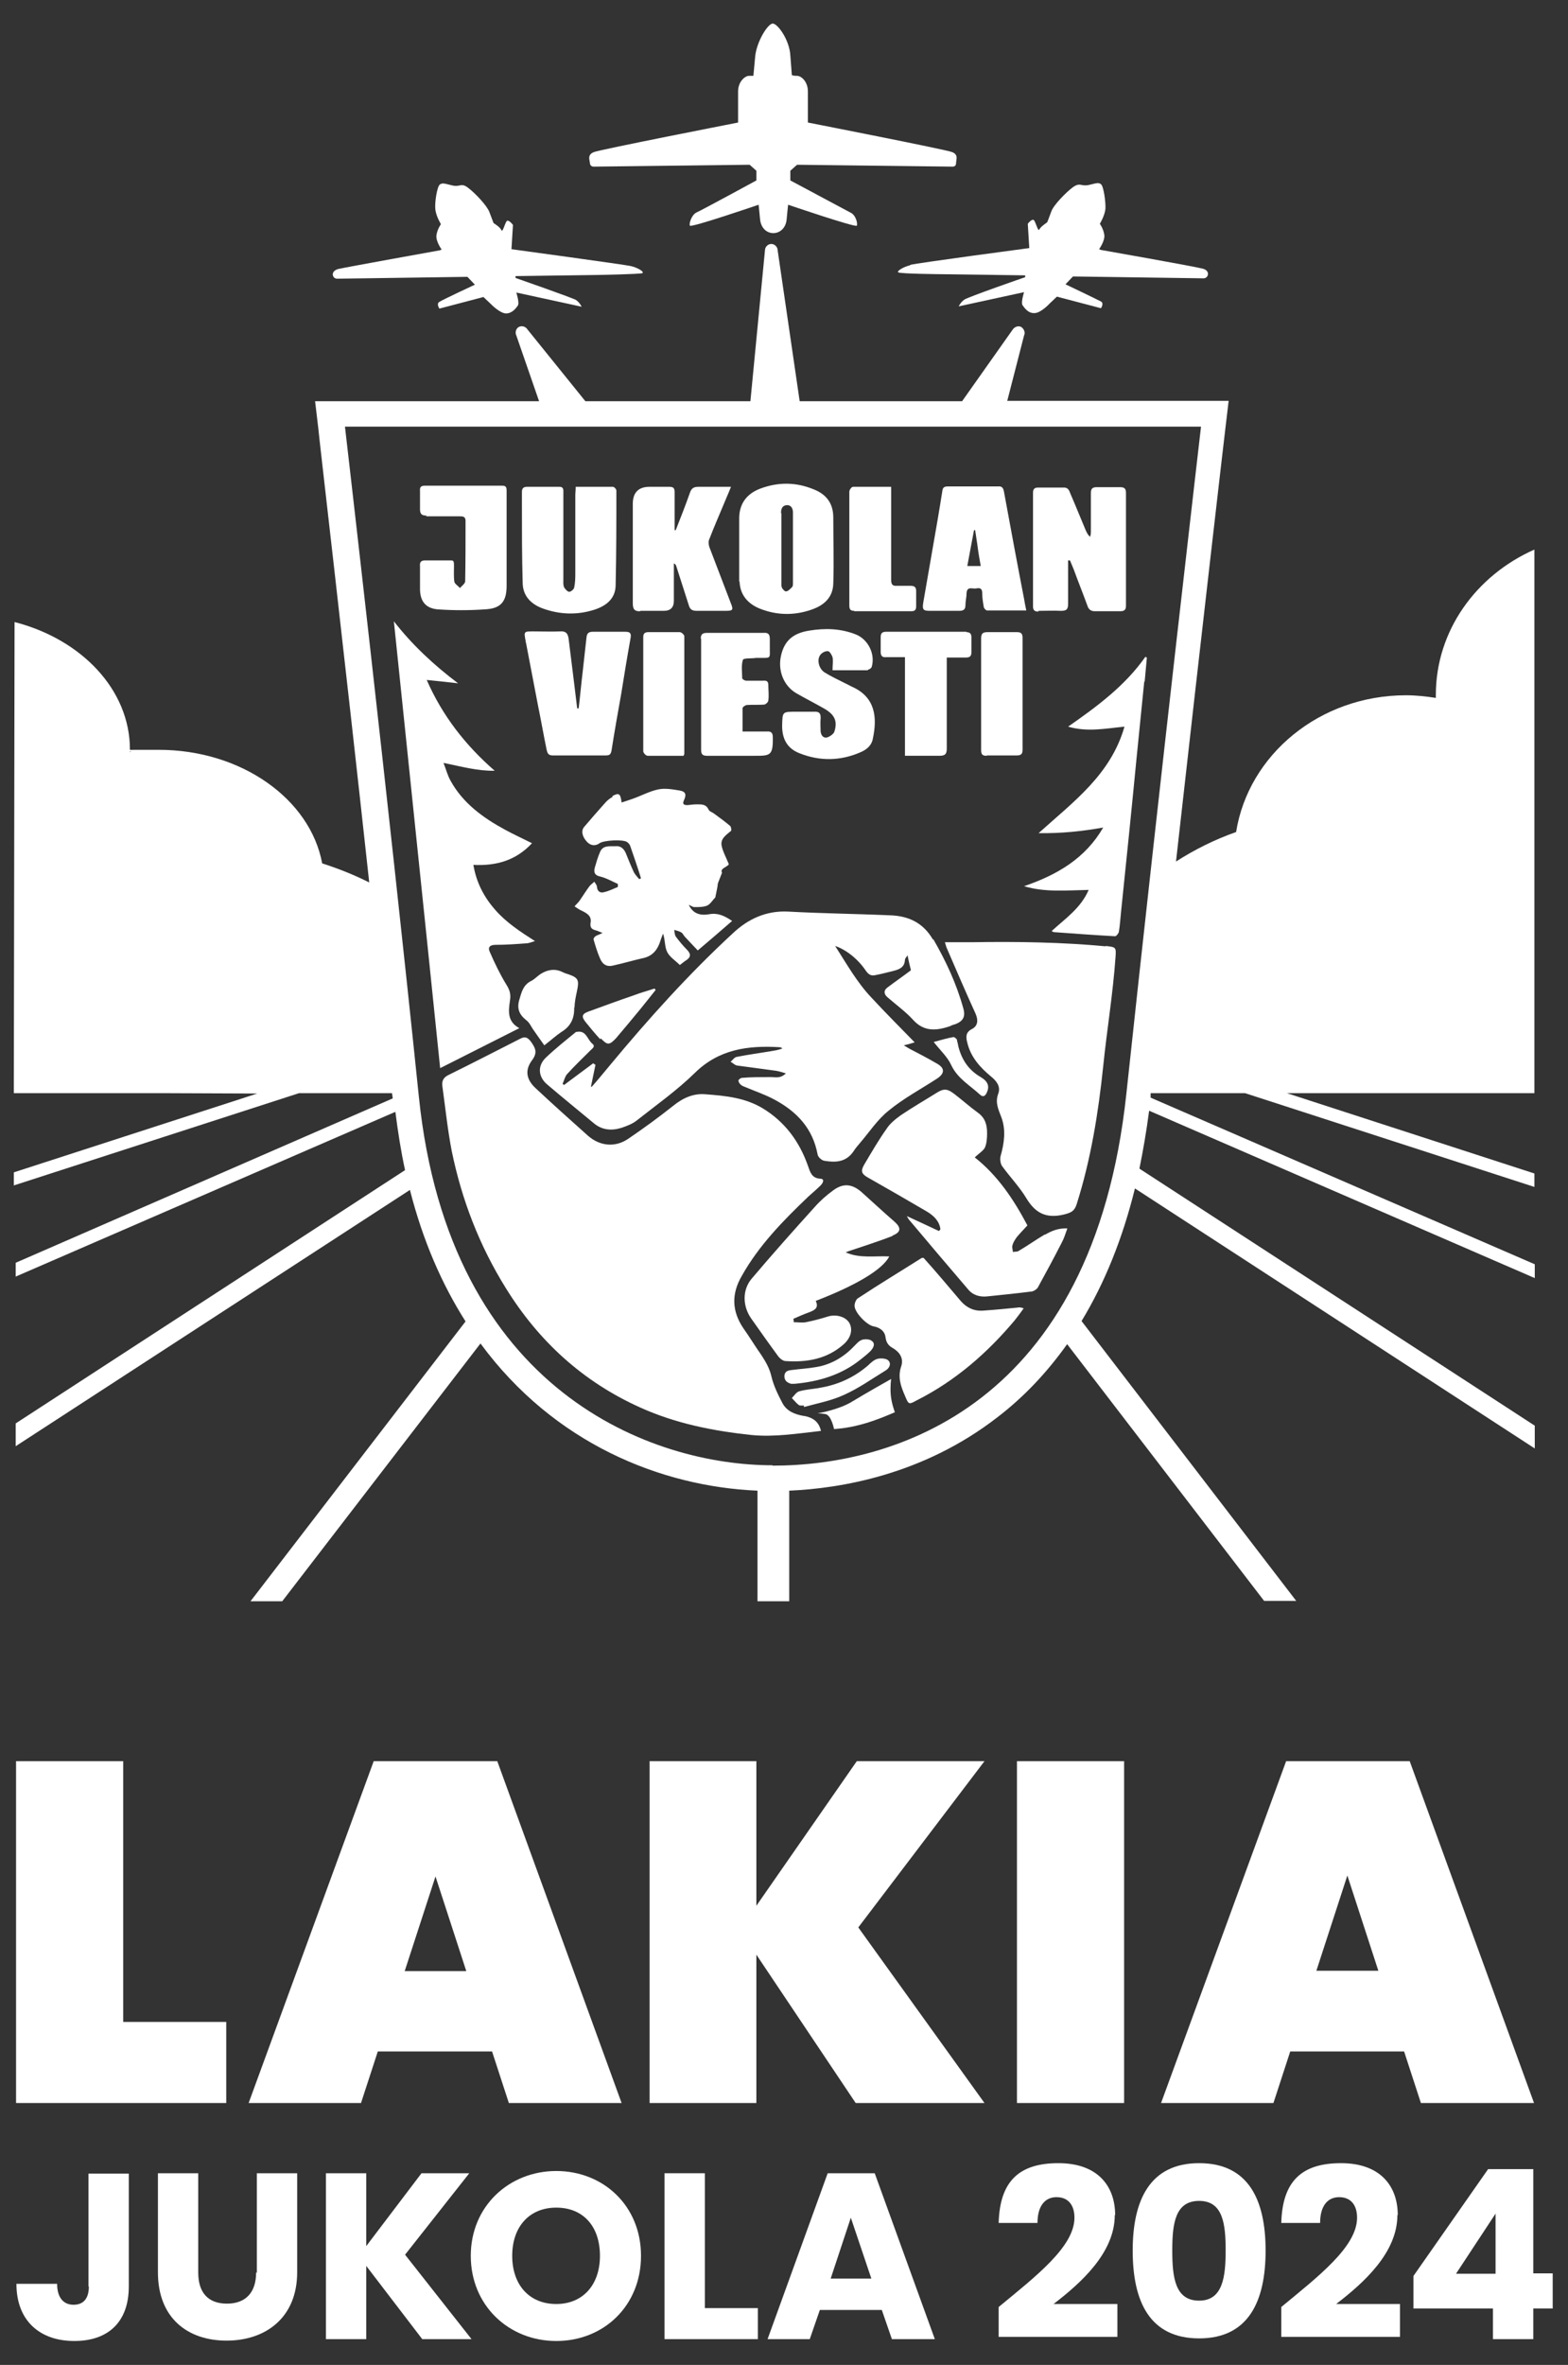 <svg xmlns="http://www.w3.org/2000/svg" id="Layer_1_copy" data-name="Layer 1 copy" viewBox="0 0 420 633"><rect x="0" y="0" width="420" height="633" fill="#333333" stroke="none"/><defs><style>      .cls-1 {        fill: #fff;        stroke-width: 0px;      }    </style></defs><polygon class="cls-1" points="188.8 581.7 178 581.7 178 626.1 203 626.1 203 617.8 188.8 617.8 188.8 581.7"></polygon><polygon class="cls-1" points="4.3 471.4 4.3 562.9 60.6 562.9 60.6 541.2 33 541.2 33 471.4 4.3 471.4"></polygon><path class="cls-1" d="M101.3,549.1h30.5l4.5,13.8h30.2l-33.3-91.5h-33.1l-33.5,91.5h30.1l4.5-13.8ZM116.6,502.1l8.3,25.5h-16.5l8.3-25.5Z"></path><polygon class="cls-1" points="229.5 471.4 202.6 510.1 202.6 471.4 174 471.4 174 562.9 202.6 562.9 202.6 523.2 229.2 562.9 263.7 562.9 229.9 515.9 263.7 471.4 229.5 471.4"></polygon><rect class="cls-1" x="272.4" y="471.4" width="28.7" height="91.5"></rect><path class="cls-1" d="M410.9,562.9l-33.3-91.5h-33.1l-33.5,91.5h30.1l4.5-13.8h30.5l4.5,13.8h30.2ZM352.6,527.5l8.3-25.5,8.3,25.5h-16.5Z"></path><polygon class="cls-1" points="410.9 562.9 410.9 562.9 410.9 562.9 410.9 562.9"></polygon><path class="cls-1" d="M23.8,612c0,3.3-1.5,4.9-4.1,4.9s-4.4-1.8-4.4-5.6H4.4c0,10,6.4,15.3,15.5,15.3s14.6-5.1,14.6-14.6v-30.2h-10.8v30.2Z"></path><path class="cls-1" d="M68.6,608.3h0c0,5.2-2.7,8.3-7.8,8.3s-7.7-3-7.7-8.3v-26.6h-10.8v26.5c0,12.3,8,18.3,18.4,18.3s18.9-6.1,18.9-18.3v-26.5h-10.8v26.6Z"></path><polygon class="cls-1" points="125.7 581.7 112.9 581.7 98.1 601.2 98.1 581.7 87.3 581.7 87.3 626.1 98.1 626.1 98.1 606.5 113.1 626.1 126.3 626.1 108.5 603.5 125.7 581.7"></polygon><path class="cls-1" d="M149,581.1c-12.6,0-22.9,9.4-22.9,22.7s10.2,22.8,22.9,22.8,22.7-9.4,22.7-22.8-10.1-22.7-22.7-22.7ZM149,616.7c-7.2,0-11.8-5.1-11.8-12.9s4.6-12.9,11.8-12.9,11.7,5,11.7,12.9c0,7.8-4.6,12.9-11.7,12.9Z"></path><path class="cls-1" d="M221.7,581.7l-16.1,44.4h11.3l2.7-7.8h16.6l2.7,7.8h11.5l-16.1-44.4h-12.5ZM222.5,609.9l5.4-16.3,5.5,16.3h-10.9Z"></path><path class="cls-1" d="M298.7,592.9c0-7.8-4.7-13.9-15.2-13.9s-15.7,4.8-16,16h10.4c0-4.4,1.9-6.9,5.1-6.9s4.8,2.2,4.8,5.5c0,7.8-10.5,15.8-20.3,23.9v8h31.8v-8.8h-17.1c7.3-5.6,16.4-13.7,16.4-23.8Z"></path><path class="cls-1" d="M321.2,579c-13.2,0-17.8,9.9-17.8,23.4,0,13.7,4.6,23.5,17.8,23.5s17.8-9.9,17.8-23.5-4.6-23.4-17.8-23.4ZM321.2,615.8c-6.4,0-7.2-6.1-7.2-13.4s.8-13.3,7.2-13.3,7.1,6.2,7.1,13.3-.8,13.4-7.1,13.4Z"></path><path class="cls-1" d="M374.4,592.9c0-7.8-4.7-13.9-15.2-13.9s-15.7,4.8-16,16h10.4c0-4.4,1.9-6.9,5.1-6.9s4.8,2.2,4.8,5.5c0,7.8-10.5,15.8-20.3,23.9v8h31.8v-8.8h-17.1c7.3-5.6,16.4-13.7,16.4-23.8Z"></path><path class="cls-1" d="M410.7,608.6v-28h-12.1l-20,28.6v8.7h21.3v8.2h10.8v-8.2h5.2v-9.4h-5.2ZM400.6,608.6h-10.6l10.6-16.1v16.1Z"></path><path class="cls-1" d="M159.2,44.6c.6,0,41.6-.5,41.6-.5l1.8,1.6v2.6c0,0-14.7,8-16.1,8.6-1.3.7-2,3-1.7,3.5.3.6,18.4-5.6,18.4-5.6,0,0,.3,2.8.4,4,.6,4.9,6.6,4.7,7.1,0,.1-1.2.4-4,.4-4,0,0,18.2,6.2,18.4,5.6.3-.6-.3-2.9-1.7-3.5-1.3-.7-16.1-8.6-16.1-8.6v-2.6c0,0,1.8-1.6,1.8-1.6,0,0,41,.5,41.6.5s1-.2,1-1.1c0-.8.7-2.1-1.1-2.8-1.8-.7-38.6-7.9-38.6-7.9v-8.3c0-2.7-1.8-4.2-2.9-4.2s-1.4-.2-1.4-.2c0,0-.1-1.3-.4-5.2-.2-4.1-3.3-8.5-4.7-8.6,0,0,0,0,0,0h0c-1.3,0-4.2,4.6-4.7,8.6-.4,4.2-.5,5.4-.5,5.4h-1.2c-1,0-2.9,1.5-2.9,4.2v8.3s-36.8,7.2-38.6,7.9c-1.8.7-1.2,2-1.1,2.8,0,.8.5,1.1,1,1.1Z"></path><path class="cls-1" d="M243.8,71c-1.8.4-3.7,1.6-3.2,1.9.5.4,11.9.5,11.9.5l22.1.3v.5c-.1,0-15.3,5.3-16.3,6s-1.5,1.8-1.5,1.8l17.5-3.8s-.9,2.8-.4,3.5c.5.7,1.5,2.2,3.2,2.1,1.7,0,4-2.5,4-2.5l2-1.9,11.8,3.1s.9-1.3,0-1.8c-.9-.5-9.5-4.6-9.5-4.6l2-2.1,35,.5c1.3,0,1.9-2.1-.3-2.6-2.2-.6-27.2-5-27.2-5l-.5-.2s1.6-2.2,1.4-3.8c-.2-1.6-1.2-3-1.2-3,0,0,1.3-2.1,1.5-4,.1-1.9-.5-6.1-1.2-6.6-.7-.5-1.1-.3-3.2.2-2.2.5-2.3-.8-4.3.6-1.9,1.4-5.2,4.8-5.8,6.5s-1.1,2.9-1.1,2.9c0,0-1.8,1.2-2.1,1.9-.3.8-.9-1.7-1.4-2.4s-1.7.9-1.7.9l.4,6.5s-30.1,4-31.9,4.5Z"></path><path class="cls-1" d="M90.3,74.6l34.9-.5,2,2.1s-8.6,4-9.5,4.6c-.9.5,0,1.8,0,1.8l11.8-3.1,2,1.9s2.3,2.4,4,2.5c1.7,0,2.7-1.4,3.2-2.1s-.4-3.5-.4-3.5l17.5,3.8s-.5-1.1-1.5-1.8c-1-.6-16.2-5.9-16.2-5.9v-.5c0,0,22-.3,22-.3,0,0,11.4-.2,12-.5.5-.4-1.4-1.5-3.2-1.9s-31.9-4.5-31.9-4.5l.4-6.5s-1.2-1.6-1.7-1c-.5.7-1.1,3.2-1.4,2.4-.3-.8-2.1-1.9-2.1-1.9,0,0-.4-1.1-1.1-2.9-.6-1.7-3.8-5.1-5.8-6.6-1.9-1.4-2,0-4.3-.6-2-.5-2.5-.7-3.2-.2s-1.4,4.7-1.2,6.6c.2,1.9,1.5,4,1.5,4,0,0-1,1.4-1.2,3-.2,1.6,1.4,3.8,1.4,3.8l-.5.2s-25,4.5-27.2,5c-2.2.6-1.6,2.6-.3,2.6Z"></path><path class="cls-1" d="M153.9,269.7c0-1.4.3-2.8.6-4.2.7-3.2.5-3.8-2.5-4.8-.4-.1-.9-.3-1.3-.5-2-1-4-.7-5.9.5-.9.6-1.7,1.5-2.6,1.9-2.1,1.1-2.5,3-3.1,5-.7,2.4,0,4,1.9,5.5.7.5,1.2,1.5,1.7,2.3,1,1.4,2,2.9,3.1,4.4,1.7-1.3,3.1-2.6,4.6-3.6,2.5-1.5,3.5-3.7,3.4-6.6Z"></path><path class="cls-1" d="M160.9,277.9c1.8,1.9,2.3,1.9,4.1,0,2.2-2.6,4.4-5.2,6.6-7.9,1.4-1.7,2.7-3.4,4-5,0-.1-.2-.3-.3-.4-1.8.6-3.7,1.1-5.5,1.8-4.1,1.4-8.2,2.9-12.3,4.4-1.6.6-1.8,1.3-.7,2.7,1.3,1.6,2.6,3.2,4,4.7Z"></path><path class="cls-1" d="M219.5,371.5c-1.8.3-3.6.4-5.4.9-.8.2-1.3,1.1-2,1.8.6.6,1.2,1.4,1.9,1.9.3.2.9.1,1.3.1,0,.1,0,.2.1.4,3.6-1,7.4-1.7,10.8-3.3,3.8-1.7,7.3-4.2,10.9-6.4,1.1-.6,1.7-1.8.9-2.7-.5-.6-2-.7-2.9-.5-.9.2-1.8,1-2.5,1.7-3.8,3.3-8.2,5.3-13.2,6.1Z"></path><path class="cls-1" d="M231,358.6c-.8.2-1.4.9-2,1.5-2.8,3-6.2,5.1-10.3,5.8-2.2.4-4.4.5-6.6.8-1,.1-1.9.3-2,1.6,0,1.3.8,1.8,1.8,2.1.3,0,.7,0,.9,0,6.6-.6,12.6-2.4,17.7-6.5.9-.7,1.9-1.5,2.7-2.3.7-.8,1.4-1.9.3-2.7-.6-.5-1.8-.5-2.6-.3Z"></path><path class="cls-1" d="M187.8,170.8c0,10,0,19.9,0,29.9,0,1.2.4,1.6,1.6,1.6,4.2,0,8.5,0,12.7,0s5,0,4.9-5c0-1.2-.5-1.6-1.6-1.5-2.1,0-4.2,0-6.5,0,0-2.2,0-4.2,0-6.2,0-.4.8-.9,1.2-.9,1.5-.1,3,0,4.5-.1.5,0,1.2-.7,1.2-1.1.2-1.4,0-2.8,0-4.1,0-1-.4-1.3-1.4-1.2-1.5,0-3,0-4.5,0-.4,0-1.1-.4-1.1-.7,0-1.6-.3-3.4.2-4.9.2-.5,2.3-.3,3.5-.5.3,0,.6,0,.9,0,3.2,0,2.8.2,2.8-2.7,0-.8,0-1.6,0-2.4,0-1.3-.5-1.7-1.7-1.6-5,0-10.1,0-15.1,0-1.3,0-1.7.4-1.7,1.7Z"></path><path class="cls-1" d="M232.6,179.2c.3,0,.8-.4.9-.7,1-3.5-1-7.4-4.3-8.7-4.1-1.6-8.2-1.7-12.5-1-4.3.7-6.6,2.7-7.5,6.7-.9,4,.7,8,4,10,2.6,1.5,5.2,2.8,7.8,4.3,2.5,1.5,3.4,3.2,2.5,6-.2.7-1.3,1.4-2,1.6-1,.2-1.6-.6-1.7-1.7,0-1.1-.1-2.2,0-3.3.1-1.4-.3-2-1.8-1.9-1.6,0-3.2,0-4.8,0-3.7,0-3.6,0-3.7,3.8,0,3.4,1.3,6,4.6,7.3,5.5,2.2,11.1,2.1,16.5-.3,1.6-.7,2.9-1.8,3.2-3.6,1.2-5.6.7-11-5.4-13.8-.7-.3-1.3-.7-2-1-1.8-.9-3.7-1.8-5.5-2.9-1.6-1-2.2-3.5-1.1-4.8.4-.5,1.3-1,2-.9.4,0,1,1,1.2,1.6.2,1,0,2.1,0,3.5,3.4,0,6.4,0,9.4,0Z"></path><path class="cls-1" d="M228.8,163.6c5.1,0,10.2,0,15.3,0,1,0,1.3-.4,1.3-1.3,0-1.4,0-2.8,0-4.1,0-1-.4-1.4-1.5-1.4-1.2,0-2.4,0-3.6,0-1.3.1-1.6-.4-1.6-1.7,0-6.9,0-13.7,0-20.6v-4.2c-3.6,0-6.9,0-10.2,0-.4,0-1,.8-1,1.3,0,10.1,0,20.3,0,30.4,0,1,.2,1.5,1.3,1.5Z"></path><path class="cls-1" d="M198.1,155.6c.1,3.6,2.2,6,5.4,7.3,4.5,1.8,9.2,1.9,13.8.3,3.3-1.1,5.8-3.2,5.9-7,.2-5.9,0-11.8,0-17.7,0-3.8-1.9-6.2-5.2-7.5-4.8-2-9.6-2-14.4-.2-3.4,1.3-5.5,3.8-5.6,7.7,0,2.8,0,5.6,0,8.4s0,5.8,0,8.8ZM209.2,137.4c0-1.2.3-2.1,1.6-2.2,1.2,0,1.6,1,1.6,2,0,6.3,0,12.6,0,18.9,0,.3,0,.8-.2,1-.5.5-1.1,1.2-1.7,1.2-.3,0-.9-.6-1.1-1.1,0-.2-.1-.3-.1-.5,0-1.7,0-3.3,0-5s0-3.3,0-5c0-3.2,0-6.3,0-9.4Z"></path><path class="cls-1" d="M249,163.5c2.6,0,5.3,0,7.9,0,1.1,0,1.7-.3,1.7-1.5,0-1.1.3-2.2.3-3.2.1-2,1.6-1.1,2.6-1.3,1-.2,1.6,0,1.6,1.3s.2,2.4.4,3.6c0,.4.6,1,.9,1,3.4,0,6.8,0,10.5,0-.2-1.1-.4-1.8-.5-2.6-1.9-9.8-3.7-19.5-5.5-29.3-.2-1-.6-1.4-1.6-1.3-4.5,0-8.9,0-13.4,0-1,0-1.4.3-1.5,1.3-.8,5.1-1.7,10.3-2.6,15.4-.8,4.8-1.7,9.6-2.5,14.4-.3,1.9,0,2.2,1.8,2.2ZM260.9,141.9c.1,0,.2,0,.3,0,.2,1.5.5,3.1.7,4.7.2,1.6.5,3.2.8,4.9h-3.6c.6-3.3,1.2-6.4,1.8-9.6Z"></path><path class="cls-1" d="M256.4,278.4c-.2-.4-.8-.9-1.1-.8-1.7.3-3.3.8-5.2,1.3,1.8,2.3,3.7,4,4.7,6.2,1.7,3.6,5,5.4,7.7,7.9.9.8,1.4.3,1.8-.5.8-1.7.4-3-1.6-4.2-3.3-1.9-5.1-4.7-6-8.2-.1-.5-.2-1.2-.4-1.6Z"></path><path class="cls-1" d="M278.2,163.5c2,0,4-.1,6,0,1.6,0,1.9-.5,1.9-2,0-3.8,0-7.6,0-11.5.2,0,.3,0,.5,0,.3.8.7,1.6,1,2.4,1.2,3.3,2.5,6.5,3.7,9.8.3.9.9,1.4,1.9,1.4,2.3,0,4.6,0,6.9,0,1.1,0,1.5-.4,1.5-1.5,0-10.1,0-20.2,0-30.2,0-1.2-.5-1.5-1.6-1.5-2.1,0-4.1,0-6.2,0-1.2,0-1.6.4-1.6,1.6,0,3.5,0,7,0,10.5,0,.4-.1.8-.2,1.2-.7-.6-.9-1.2-1.2-1.8-1.4-3.3-2.7-6.6-4.1-9.8-.3-.8-.6-1.7-1.9-1.6-2.2,0-4.5,0-6.7,0-1,0-1.4.4-1.4,1.4,0,10.1,0,20.3,0,30.4,0,1,.4,1.4,1.4,1.4Z"></path><path class="cls-1" d="M264.3,202.2c2.7,0,5.4,0,8.1,0,1.1,0,1.5-.4,1.5-1.5,0-10,0-20,0-30,0-1.1-.4-1.5-1.5-1.5-2.6,0-5.3,0-7.9,0-1.4,0-1.7.5-1.7,1.8,0,4.9,0,9.7,0,14.6h0c0,5,0,10.1,0,15.1,0,1.2.3,1.6,1.5,1.6Z"></path><path class="cls-1" d="M258.9,169.1c-7.2,0-14.3,0-21.5,0-1,0-1.5.3-1.5,1.4,0,1.3,0,2.6,0,4,0,1,.4,1.5,1.4,1.4,1.6,0,3.2,0,5.1,0v26.4c3.2,0,6.2,0,9.2,0,1.5,0,2-.4,2-1.9,0-6.2,0-12.5,0-18.7v-5.7c1.8,0,3.5,0,5.1,0,1,0,1.5-.3,1.5-1.4,0-1.3,0-2.6,0-4,0-1-.4-1.4-1.4-1.4Z"></path><path class="cls-1" d="M249.9,251.5c-2.6-4.5-6.5-6.3-11.3-6.5-9.2-.4-18.3-.5-27.5-1-5.9-.3-10.8,2-14.9,5.9-11.8,10.9-22.5,22.8-32.8,35.2-1.6,1.9-3.2,3.9-4.9,5.8,0,0-.2,0-.2-.1.4-1.9.8-3.9,1.2-5.8-.2-.1-.4-.2-.6-.4-2.6,1.9-5.2,3.9-7.8,5.8-.1,0-.3-.2-.4-.3.4-.9.6-1.9,1.2-2.6,2-2.2,4.1-4.2,6.2-6.3.6-.6,1.5-1.1.5-1.9-1.3-1.1-1.6-3.6-4.1-3.1,0,0-.1,0-.2,0-2.8,2.3-5.6,4.5-8.2,7-2.2,2.2-1.9,5.1.5,7.1,4.1,3.5,8.3,6.9,12.4,10.3,2.2,1.9,4.8,2.1,7.4,1.3,1.5-.5,3.1-1.1,4.3-2.1,5.2-4.1,10.7-8,15.4-12.6,6.5-6.4,14.3-7.4,22.7-6.9.3,0,.6.2.8.3-1.1.5-2.2.6-3.3.8-3,.5-6,.9-9,1.5-.6.1-1.1.9-1.6,1.3.6.3,1.1.9,1.7,1,3.5.5,6.9.9,10.4,1.4.8.1,1.6.4,2.7.7-1.6,1.6-3.1.9-4.5,1-2.4,0-4.8,0-7.2.2-.4,0-1,.5-1,.7,0,.4.3.9.7,1.2.3.3.8.4,1.2.6,2.6,1.1,5.3,2,7.7,3.3,6,3.2,10.3,7.7,11.6,14.7.1.7,1.1,1.6,1.8,1.7,3,.5,5.8.4,7.8-2.5.5-.8,1.1-1.5,1.7-2.2,2.5-2.9,4.7-6.3,7.7-8.7,4-3.3,8.7-5.8,13-8.6,2.1-1.4,2.1-2.8,0-4-2.4-1.4-4.9-2.7-7.4-4-.4-.2-.8-.5-1.5-.9,1.2-.3,2-.5,2.9-.8-4-4.1-7.9-8-11.6-12-3.8-4-6.5-8.8-9.7-13.8,3,1,6.2,3.6,8.2,6.6.7,1,1.4,1.5,2.6,1.2,1.6-.3,3.1-.7,4.7-1.1,1.6-.4,3.1-.9,3.2-3,0-.3.3-.6.7-1.2.3,1.6.6,2.8.9,4-2.1,1.6-4.3,3.1-6.4,4.7-1,.8-.8,1.8.2,2.6,2.3,2,4.8,3.8,6.8,6,2.9,3.2,6.2,2.9,9.8,1.7.4-.2.8-.4,1.3-.5,2.3-.8,3-2.1,2.3-4.4-1.8-6.5-4.6-12.5-8-18.4Z"></path><path class="cls-1" d="M239.1,330.7c2.3-.9,2.3-2.1.5-3.7-3-2.6-5.9-5.3-8.8-7.9-2.5-2.2-4.9-2.5-7.6-.5-1.8,1.3-3.5,2.8-5,4.5-5.7,6.3-11.4,12.7-16.9,19.2-2.5,3-2.4,7.3-.1,10.6,2.4,3.4,4.8,6.8,7.3,10.2.4.5,1.1,1.1,1.8,1.2,5.8.4,11.2-.5,15.7-4.5,1.9-1.7,2.5-3.9,1.5-5.7-1-1.7-3.6-2.4-5.8-1.7-1.9.6-3.8,1.1-5.8,1.5-1.1.2-2.2,0-3.3,0,0-.3,0-.6-.1-.9,1.4-.6,2.7-1.2,4.1-1.7,1.6-.6,2.8-1.2,1.9-3.1,10.9-4.2,17.9-8.4,19.7-11.9-3.9-.2-7.9.6-11.7-1.1.4-.1.7-.3,1.1-.4,3.8-1.3,7.7-2.5,11.5-4Z"></path><path class="cls-1" d="M279.9,330.4c-2.4,1.4-4.6,3-7,4.4-.4.3-1,.2-1.6.3,0-.6-.3-1.2-.1-1.8.2-.8.7-1.5,1.1-2.1.9-1.1,1.9-2.1,2.9-3.2-3.7-7-8-13.4-14.1-18.2,1-1,2.2-1.7,2.7-2.6.5-1.1.6-2.6.6-3.9,0-2.2-.5-4.1-2.5-5.5-2.2-1.6-4.2-3.4-6.3-5-1.8-1.4-2.8-1.5-4.7-.3-3.2,2-6.5,3.9-9.6,6-1.4,1-2.9,2.2-3.8,3.6-2.2,3.1-4.1,6.4-6,9.6-1,1.7-.8,2.5,1,3.5,5.3,3,10.5,6,15.8,9.1,1.8,1.1,3.3,2.5,3.6,4.7-.1.2-.2.3-.4.5-2.7-1.3-5.4-2.5-8.6-4,.4.7.5.9.7,1.1,5.2,6.2,10.4,12.3,15.7,18.5,1.3,1.6,3.2,2.1,5.1,1.9,3.9-.4,7.9-.8,11.8-1.3.6,0,1.5-.6,1.8-1.1,2.2-4,4.3-7.9,6.4-12,.6-1.1,1-2.4,1.5-3.8-2.5-.1-4.3.7-6,1.7Z"></path><path class="cls-1" d="M272.5,350c-3,.3-6.1.6-9.1.8-2.4.2-4.4-.7-6-2.5-1.7-2-3.4-4-5.1-6-1.6-1.9-3.3-3.8-4.9-5.6-.3,0-.4,0-.5,0-5.7,3.6-11.5,7.1-17.1,10.8-.5.3-.9,1.3-.9,2,0,1.8,3.2,5.1,5,5.5,1.7.3,3.1,1.2,3.3,3,.2,1.4.8,2.2,1.9,2.8,1.9,1.1,3,2.8,2.3,4.9-1,2.9-.1,5.4,1,7.9,1,2.4,1,2.4,3.2,1.2,10.3-5.2,18.8-12.6,26.2-21.4.8-1,1.6-2.1,2.4-3.2-.8-.3-1.2-.3-1.7-.2Z"></path><path class="cls-1" d="M238.7,369.1s-7.1,4-10.7,6.2c-3.4,2-8.4,2.9-9,3,.2,0,.8,0,2.1.2,1.6.3,2.3,4,2.3,4,0,0,3.2-.1,7.2-1.2,4-1,9.1-3.3,9.1-3.3,0,0-.9-2.3-1.1-4.6s.1-4.3.1-4.3Z"></path><path class="cls-1" d="M306.6,182.5c.2-2.2.4-4.3.6-6.5-.1,0-.3-.1-.4-.2-5.4,7.7-12.8,13.2-20.7,18.7,5.2,1.5,9.9.5,15.1,0-3.7,12.9-13.7,20.1-23,28.5,6.1.1,11.7-.5,17.3-1.5-4.8,8.3-12.4,12.7-21.2,15.7,5.6,1.7,11.4,1.1,17.3,1-2.1,4.9-6.3,7.7-9.9,11,.3.2.5.3.6.3,5.5.4,10.9.8,16.4,1.1.3,0,.9-.7,1-1.2.3-1.8.4-3.6.6-5.5,1.4-13.5,2.8-27.1,4.1-40.6.7-7,1.4-13.9,2.1-20.9Z"></path><path class="cls-1" d="M285.7,359.6l52.9,68.9h8.6l-57.5-74.9c6.2-10.2,11-22.1,14.3-35.5l107.1,69.6v-6.1s-105.9-68.8-105.9-68.8c1-4.9,1.9-10.1,2.6-15.5l103.3,44.8v-3.7s-102.9-44.6-102.9-44.6c0-.1,0-.3,0-.4,0-.2,0-.6,0-.8h25.3l77.5,25.1v-3.6s-66.3-21.5-66.3-21.5h66.3s0-145.5,0-145.5c-15.6,6.9-26.4,21.7-26.4,38.9s0,.5,0,.8c-2.6-.4-5.3-.7-8-.7-23.1,0-42.2,15.9-45.5,36.6-5.7,2-11.1,4.7-16.1,7.9,6.9-61.6,13.1-115,13.2-115.7l.9-7.6h-59.3l4.5-17.5c.4-.8,0-1.8-.8-2.3-.8-.4-1.8,0-2.3.8l-13.5,19.1h-43.5l-5.9-40.4c0-.9-.8-1.7-1.7-1.7s-1.7.8-1.7,1.7l-3.9,40.4h-44.2l-15.5-19.2c-.5-.8-1.5-1.1-2.3-.7s-1.1,1.5-.7,2.3l6.1,17.6h-60l.9,7.6c0,.8,6.8,58.8,13.6,121.2-4-2-8.2-3.7-12.6-5.1-3.2-17.2-21.6-30.4-43.8-30.4s-5.2.2-7.7.6c0-.2,0-.4,0-.7,0-16-13-29.5-30.9-34.1l-.2,126.1h40.3s24.9.1,24.9.1l-65.2,21.1v3.5l76.4-24.7h24.9l.2,1.4L4.2,338h0s0,0,0,0v3.7s0,0,0,0h0s101.7-44.1,101.7-44.1c.7,5.4,1.5,10.6,2.6,15.6L4.2,381v6.1h0s0,0,0,0l105.6-68.6c3.5,13.7,8.6,25.3,14.9,35.2l-57.6,74.9h8.5l53.1-69c19.7,26.8,48.4,38.3,74.2,39.4v29.6s8.5,0,8.5,0v-29.6c13.7-.6,35.8-4.2,55.7-19.6,7.2-5.5,13.4-12.1,18.8-19.7ZM206.9,392.2c-31.8,0-86.5-19.2-94.7-98.6-8.2-79.5-19.8-179.4-19.8-179.4h229.3s-11,94.6-20,178.6c-9,84-62.8,99.5-94.7,99.5Z"></path><path class="cls-1" d="M215.3,379c-2.3-.4-4.5-1.2-5.7-3.4-1.2-2.3-2.4-4.7-3-7.3-.5-2.1-1.5-3.8-2.6-5.5-1.7-2.4-3.2-4.9-4.9-7.3-3.1-4.6-3.2-9.2-.4-14,4.6-8.2,11.1-14.8,17.8-21.2,1.1-1,2.3-2,3.3-3,.6-.6,1.2-1.7,0-1.8-2.4-.1-2.8-1.8-3.4-3.5-2.3-6.5-6.2-11.8-12.2-15.4-4.7-2.8-9.9-3.3-15.2-3.7-3.3-.3-6.1,1-8.7,3.1-3.9,3.1-7.9,6-12,8.8-3.5,2.4-7.6,2-10.8-.8-4.7-4.2-9.4-8.4-14-12.7-2.5-2.3-3-4.8-1-7.5,1.5-2,1-3.2-.3-5-1-1.3-1.7-1.4-3-.7-6.3,3.2-12.7,6.5-19,9.6-1.5.7-1.9,1.7-1.7,3.1.8,5.8,1.4,11.6,2.5,17.3,2.7,13.1,7.4,25.3,14.5,36.7,8.8,14.2,20.6,25,35.9,31.9,9.5,4.3,19.5,6.3,29.9,7.4,6.2.6,12.3-.4,18.6-1.1-.6-2.6-2.3-3.6-4.5-4Z"></path><path class="cls-1" d="M296.2,253.3c-11.5-1.1-24-1.3-35.5-1.1-2.4,0-4.8,0-7.6,0,.3,1,.4,1.4.6,1.8,2.5,5.8,5,11.6,7.6,17.3.8,1.8.6,3.3-.9,4.1-1.8.9-1.7,2.2-1.3,3.7.9,3.8,3.4,6.6,6.3,9,1.5,1.2,2.7,2.7,2,4.6-.9,2.4,0,4.2.8,6.3,1.3,3.4.8,7-.2,10.5-.2.8,0,2,.4,2.6,2.1,2.9,4.7,5.6,6.5,8.6,2.4,4,5.3,5.5,10,4.4,2-.5,2.9-.9,3.5-2.8,3.8-12,5.8-24.4,7.1-36.9,1-9.8,2.6-19.3,3.3-29.2.2-2.7.1-2.7-2.7-3Z"></path><path class="cls-1" d="M171.4,163.5c2.1,0,4.2,0,6.4,0q2.7,0,2.7-2.7v-10c.4.2.5.4.6.6,1.1,3.5,2.3,7.1,3.4,10.6.3,1.1.9,1.5,2.1,1.5,2.5,0,5,0,7.6,0,2.2,0,2.3-.2,1.5-2.2-1.9-5-3.8-9.9-5.7-14.9-.2-.6-.3-1.5,0-2.1,1.2-3.1,2.5-6.1,3.8-9.2.6-1.5,1.3-3,2-4.8-3.1,0-5.9,0-8.7,0-1.3,0-1.9.4-2.3,1.6-1.2,3.4-2.5,6.7-3.8,10,0,0-.2,0-.3,0,0-.3,0-.6,0-.9,0-3.1,0-6.2,0-9.3,0-1-.3-1.4-1.4-1.4-1.8,0-3.5,0-5.3,0q-4.4,0-4.5,4.4c0,8.9,0,17.9,0,26.8,0,1.6.5,2.2,2.1,2.1Z"></path><path class="cls-1" d="M164.1,213.3c-.8.4-1.5,1-2.1,1.7-1.9,2.1-3.7,4.2-5.5,6.3-.9,1-.6,2.6.7,4,1,1.1,2.3,1.2,3.4.4,1.1-.8,6.3-1.1,7.4-.3.4.3.7.7.8,1,1,2.9,2,5.8,2.9,8.7-.2,0-.3.2-.5.2-.5-.6-1-1.1-1.4-1.8-.8-1.7-1.5-3.5-2.2-5.2-.5-1.1-1.3-1.9-2.6-1.8-1.6.1-3.5-.4-4.3,1.6-.6,1.4-1,2.8-1.4,4.2-.3,1.2,0,2,1.4,2.3,1.7.4,3.2,1.3,4.8,2,0,.3,0,.5,0,.8-1.2.5-2.4,1.1-3.7,1.4-1,.3-1.8-.2-1.9-1.4,0-.5-.5-1-.7-1.4-.4.4-.9.7-1.3,1.2-.9,1.2-1.7,2.5-2.6,3.8-.4.6-1,1.1-1.4,1.6.6.4,1.1.8,1.8,1.1,1.4.7,2.8,1.4,2.5,3.2-.2,1.3.2,1.8,1.3,2.1.5.1,1,.4,1.9.7-.9.5-1.5.6-1.9.9-.3.2-.6.7-.5.9.5,1.7,1,3.4,1.7,5,.7,1.7,1.9,2.4,3.7,1.9,2.7-.6,5.4-1.4,8.1-2,2.4-.6,3.7-2.3,4.4-4.6.2-.7.5-1.3.7-1.9.6,1.7.4,3.5,1.1,4.9.7,1.4,2.2,2.3,3.4,3.5.7-.5,1.1-.9,1.6-1.2,1.3-.8,1.5-1.7.3-2.9-1-1-2-2.2-2.9-3.4-.4-.5-.4-1.2-.5-1.9.6.2,1.3.3,1.9.7.4.2.6.8,1,1.2,1.1,1.2,2.2,2.3,3.4,3.6,3.2-2.7,6.1-5.2,9.2-7.9-2.1-1.4-3.8-2.2-6.1-1.8-2.8.5-4.5-.4-5.5-2.5.6.2,1,.6,1.5.6,1.2,0,2.4,0,3.4-.4.9-.4,1.5-1.5,2.2-2.2.2-.9.4-2,.6-3,0-.4.1-.9.3-1.3.2-.6.5-1.2.9-2.3-.6-1.1,1.1-1.4,1.8-2.2,0-.2-.1-.4-.2-.6-.6-1.5-1.4-2.9-1.7-4.4-.4-1.9,1.2-2.9,2.5-4,.2-.2,0-1.1-.2-1.3-1.4-1.2-2.8-2.2-4.3-3.3-.5-.4-1.3-.6-1.5-1.1-.7-1.5-1.9-1.4-3.2-1.4-.8,0-1.6.1-2.4.2-1,0-1.5-.2-1-1.3.7-1.5.5-2.3-1.1-2.6-1.9-.3-3.9-.7-5.8-.3-2.4.5-4.7,1.8-7.1,2.6-.9.3-1.7.6-2.7.9-.3-2.4-.7-2.7-2.5-1.7Z"></path><path class="cls-1" d="M136.6,267.8c.3-1.7-.1-2.9-1-4.3-1.7-2.8-3.1-5.7-4.4-8.7-.6-1.2,0-1.9,1.5-1.9,2.8,0,5.5-.2,8.2-.4.8,0,1.6-.4,2.4-.6-3.9-2.5-7.6-4.9-10.6-8.3-3-3.4-5.1-7.3-5.9-12.1,6.2.3,11.4-1.2,15.7-5.8-2.6-1.3-5-2.4-7.2-3.6-5.9-3.2-11.3-7.1-14.6-13.1-.8-1.4-1.2-3-1.9-4.8,4.9,1,9.2,2.2,13.7,2.1-7.8-6.8-14-14.7-18.2-24.3,3,.3,5.7.6,8.4.9-6.5-4.9-12.3-10.3-17.2-16.6,4.1,39.8,8.3,79.6,12.4,119.6,7.3-3.7,14.1-7.1,21.2-10.7-3.3-1.8-2.9-4.6-2.5-7.4Z"></path><path class="cls-1" d="M158.8,169.1c-1.1,0-1.6.4-1.7,1.5-.3,3-.7,6-1,9-.4,3.3-.7,6.7-1.1,10-.1,0-.2,0-.4,0-.3-2.2-.5-4.4-.8-6.6-.5-4-1-8-1.5-12.1-.2-1.3-.7-2-2.2-1.9-2.4.1-4.8,0-7.2,0-2.6,0-2.6,0-2.1,2.6,0,.2,0,.3.1.5,1.1,5.6,2.1,11.1,3.2,16.7.8,3.9,1.5,7.9,2.3,11.8.2.9.4,1.6,1.6,1.6,4.8,0,9.5,0,14.3,0,1,0,1.3-.3,1.5-1.3.8-5.1,1.7-10.2,2.6-15.2.8-5,1.6-9.9,2.5-14.9.2-1.2,0-1.7-1.4-1.7-2.9,0-5.7,0-8.6,0Z"></path><path class="cls-1" d="M140,155.9c0,3.5,2.1,5.7,5.2,6.9,4.6,1.7,9.3,1.9,14,.4,3.1-1,5.6-2.9,5.7-6.4.2-8.5.2-17,.2-25.5,0-.4-.6-1-.9-1-3.3,0-6.5,0-10,0,0,1-.1,1.6-.1,2.3,0,6.8,0,13.6,0,20.5,0,1.4,0,2.8-.3,4.1,0,.5-.9,1.2-1.3,1.2-.5,0-1.1-.7-1.4-1.2-.3-.7-.2-1.5-.2-2.2,0-7.6,0-15.2,0-22.9,0-.9.2-1.9-1.3-1.8-2.8,0-5.6,0-8.4,0-1.1,0-1.4.5-1.4,1.4,0,1.2,0,2.3,0,3.4,0,6.9,0,13.9.2,20.8Z"></path><path class="cls-1" d="M114.2,138.2c3,0,6,0,8.9,0,.8,0,1.6,0,1.6,1.2,0,5.4,0,10.8-.1,16.2,0,.6-.9,1.2-1.4,1.8-.5-.6-1.4-1.1-1.5-1.7-.2-1.4-.1-2.8-.1-4.3s-.2-1.4-1.3-1.4c-2.1,0-4.2,0-6.4,0-1.2,0-1.5.5-1.4,1.6,0,2,0,4,0,6,0,3.2,1.4,5.2,4.7,5.5,4.2.3,8.5.3,12.7,0,4.2-.2,5.8-2,5.8-6.3,0-4.1,0-8.3,0-12.4s0-8.6,0-12.9c0-.8,0-1.5-1.1-1.5-6.9,0-13.9,0-20.8,0-.9,0-1.4.3-1.3,1.3,0,1.7,0,3.3,0,5,0,1.3.5,1.7,1.7,1.7Z"></path><path class="cls-1" d="M182.1,169.2c-2.8,0-5.6,0-8.4,0-.9,0-1.4.3-1.4,1.3,0,10.2,0,20.4,0,30.6,0,.4.7,1.2,1.2,1.2,3.2,0,6.4,0,9.6,0,.2-.4.2-.5.2-.6,0-10.5,0-20.9,0-31.4,0-.4-.8-1.1-1.2-1.1Z"></path></svg>